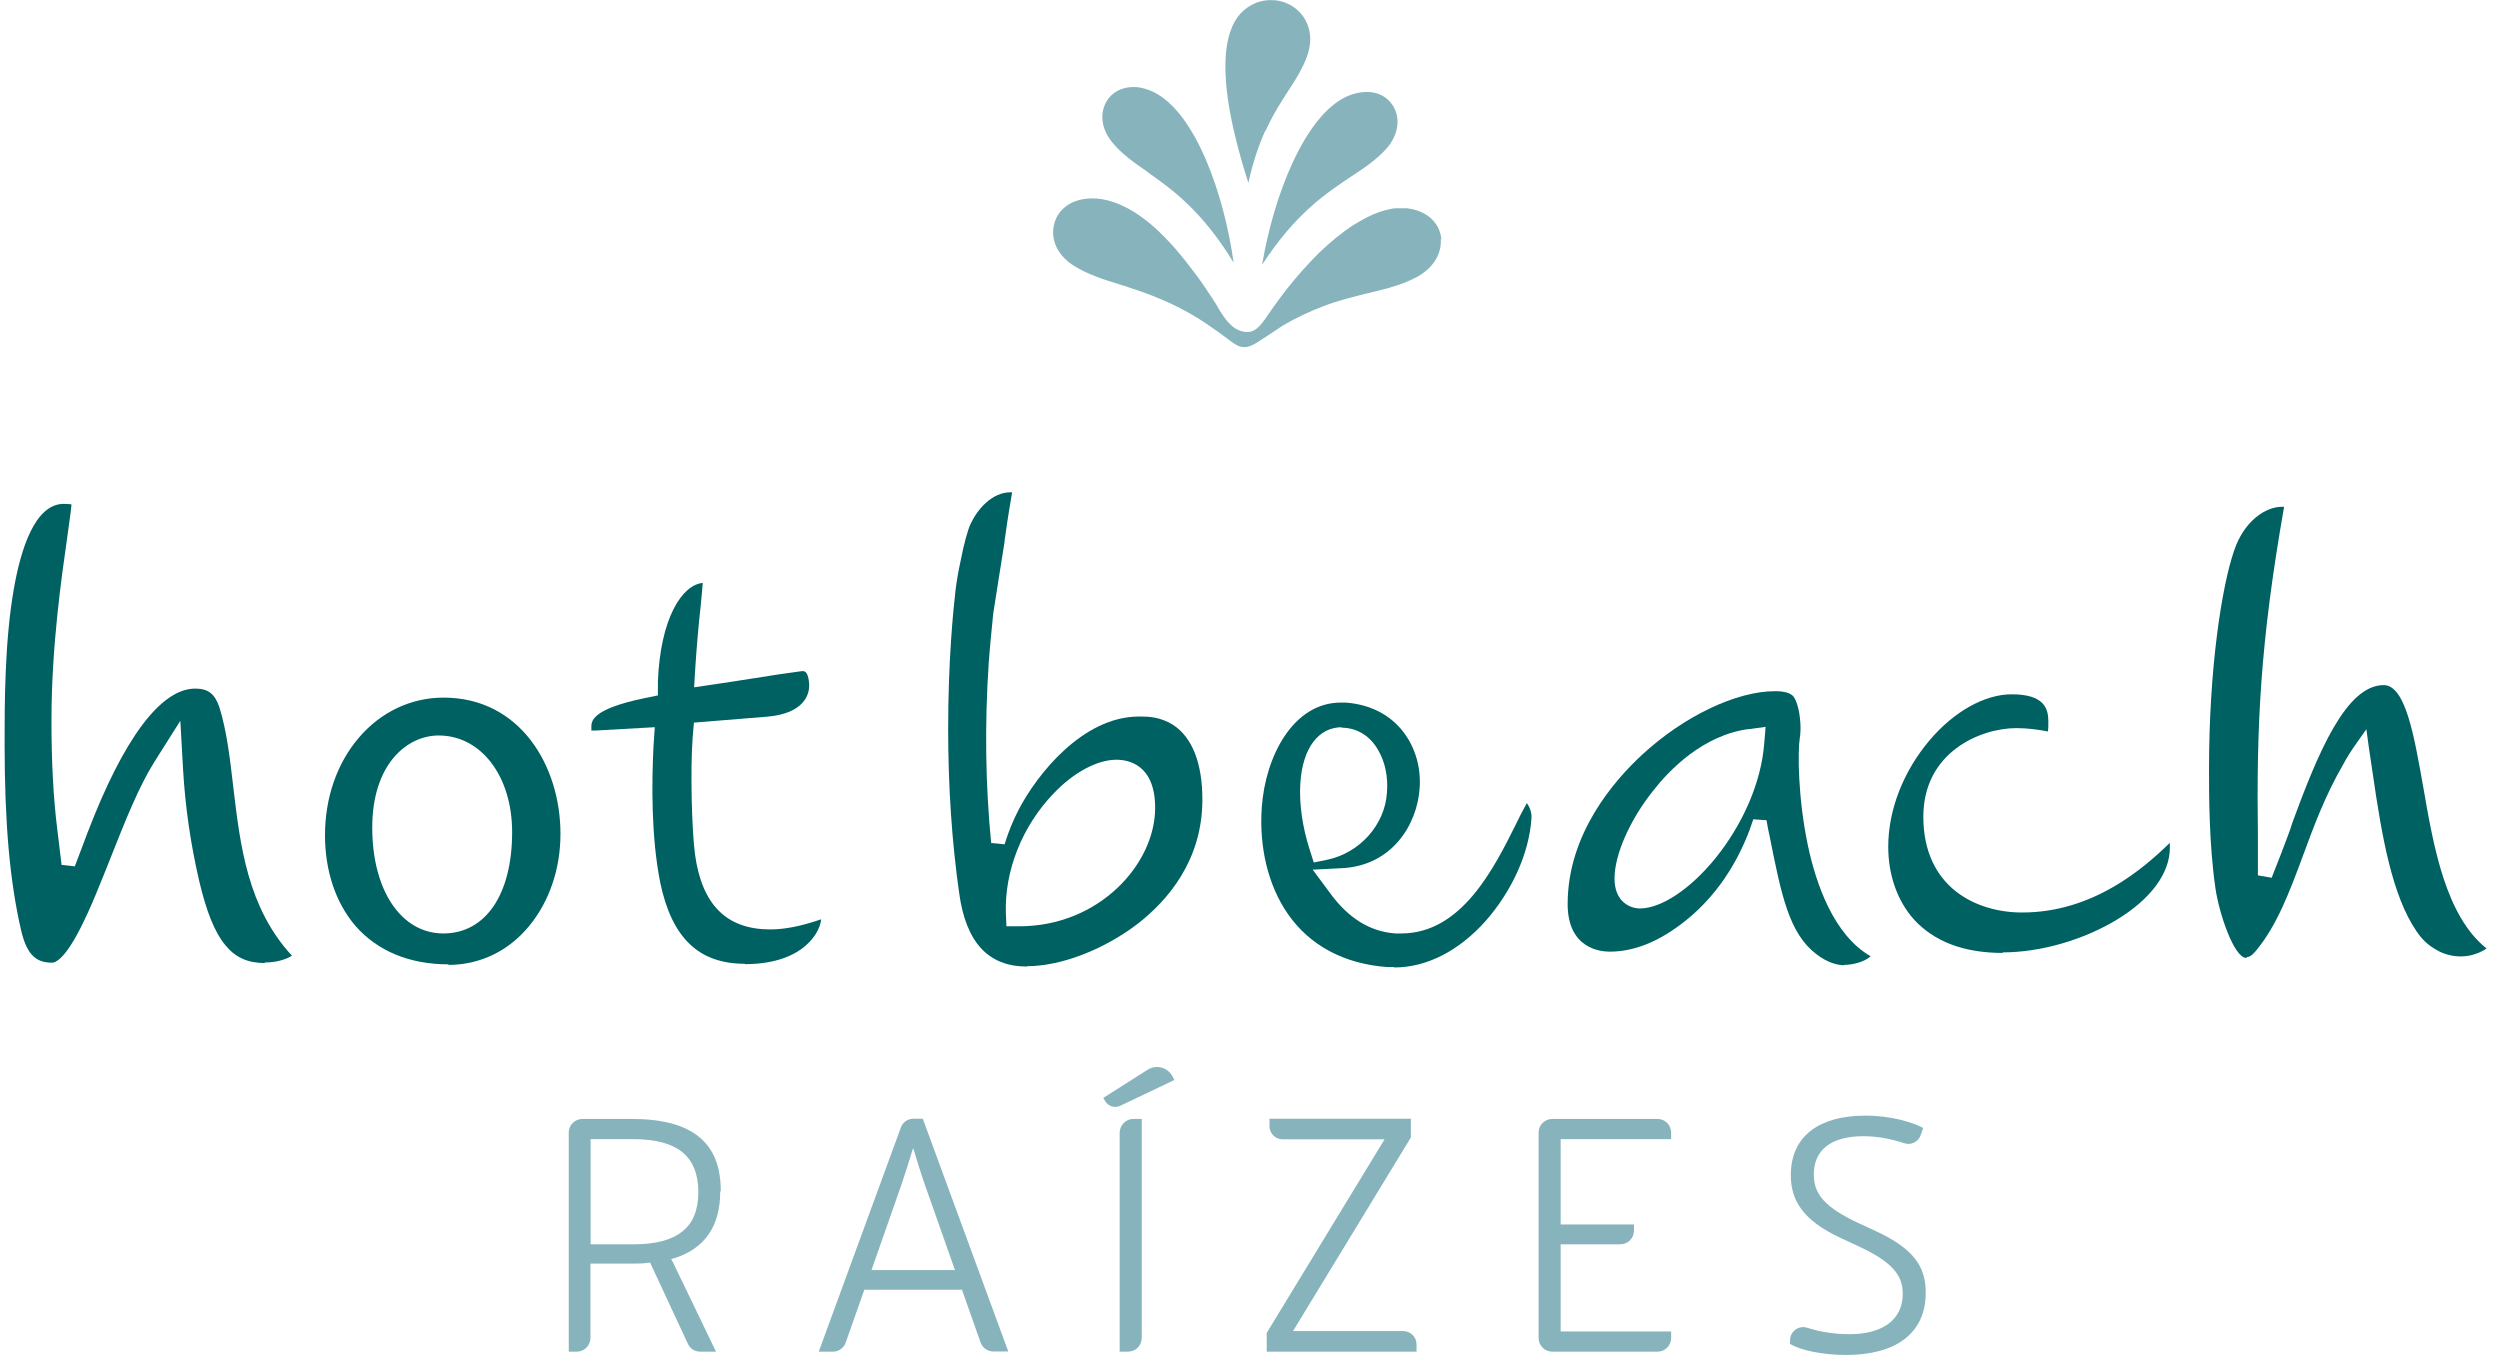 <?xml version="1.0" encoding="UTF-8"?>
<svg id="Layer_1" xmlns="http://www.w3.org/2000/svg" version="1.1" viewBox="0 0 136 74">
  <!-- Generator: Adobe Illustrator 29.8.1, SVG Export Plug-In . SVG Version: 2.1.1 Build 2)  -->
  <defs>
    <style>
      .st0 {
        fill: #006163;
      }

      .st1 {
        fill: #86b3bc;
      }
    </style>
  </defs>
  <path class="st1" d="M68.85,7.11l.07-.15c.12-.25.22-.47.57-1.08.15-.25.32-.52.5-.8.65-.98,1.37-2.1,1.28-3.12-.08-1.05-.88-1.85-1.94-1.95h-.05c-.67-.05-1.33.22-1.8.73-.85.93-1.47,3.29.43,9.21.25-1.13.57-2.07.92-2.84"/>
  <path class="st1" d="M62.41,9.35c1.32.93,2.97,2.09,4.7,4.94-.52-3.72-2.07-8.16-4.35-9.28-.3-.15-.6-.23-.9-.27h-.05c-.73-.05-1.37.27-1.67.88-.33.67-.18,1.47.38,2.14.52.63,1.15,1.07,1.89,1.58Z"/>
  <path class="st1" d="M73.51,9.6c.73-.48,1.38-.92,1.92-1.52.58-.67.75-1.47.45-2.14-.25-.53-.72-.87-1.33-.93h-.05c-.38-.03-.8.05-1.22.23-2.32,1.05-4,5.44-4.62,9.16,1.82-2.8,3.5-3.9,4.86-4.81Z"/>
  <path class="st1" d="M78.41,13.02c-.08-.92-.82-1.58-1.89-1.69h-.53c-.17,0-.33.03-.52.08-.58.13-1.18.42-1.84.83-.62.4-1.23.9-1.89,1.53-.6.6-1.2,1.27-1.79,2.02-.28.37-.55.73-.82,1.12-.45.65-.73,1.12-1.22,1.15-.12,0-.2,0-.27-.02-.65-.12-1.03-.75-1.32-1.2-.08-.13-.1-.2-.2-.35-.37-.57-.73-1.12-1.12-1.63-1.28-1.72-3.05-3.74-5.16-4.04-.05,0-.1,0-.15-.02h-.08c-1.22-.08-2.15.55-2.3,1.57-.12.8.3,1.59,1.13,2.1.77.48,1.65.75,2.52,1.02.17.05.35.1.52.17,1.57.5,2.94,1.13,4.15,1.95.47.32.9.63,1.35.97.18.13.37.27.63.3.33.03.6-.13.98-.38.7-.45,1.05-.7,1.18-.78.73-.43,1.48-.78,2.24-1.07.78-.3,1.6-.5,2.4-.7.37-.08.73-.18,1.12-.28.63-.18,1.13-.37,1.58-.62.85-.47,1.32-1.23,1.27-2.04"/>
  <path class="st1" d="M34.47,67.69h-2.34v-5.72h2.34c1.18,0,2.05.23,2.64.7.58.47.88,1.2.88,2.17s-.28,1.69-.87,2.15c-.58.47-1.45.7-2.65.7ZM39.21,64.8c0-1.33-.38-2.3-1.18-2.95-.78-.65-2.02-.98-3.65-.98h-2.69c-.42,0-.75.33-.75.75v11.91h.43c.42,0,.75-.33.75-.75v-4.04h2.25c.32,0,.63,0,.92-.05h.08l.03.07,2.02,4.34c.12.27.38.43.68.43h.85l-2.37-4.92-.07-.12.13-.03c1.69-.52,2.54-1.74,2.54-3.64"/>
  <path class="st1" d="M61.66,60.87h.45v11.91c0,.42-.33.75-.75.75h-.45v-11.91c0-.4.33-.75.75-.75Z"/>
  <path class="st1" d="M84.9,62.09v-.12h6.01v-.35c0-.42-.33-.75-.75-.75h-5.71c-.42,0-.75.33-.75.75v11.16c0,.42.33.75.75.75h5.71c.42,0,.75-.33.75-.75v-.35h-6.01v-4.74h3.24c.42,0,.75-.33.75-.75v-.33h-3.99v-4.52Z"/>
  <path class="st1" d="M51.95,69.09l-1.64-4.65c-.22-.63-.45-1.38-.62-1.95h-.03c-.17.57-.4,1.3-.62,1.95l-1.63,4.65h4.54ZM53.35,73.05l-1.02-2.89h-5.31l-1.02,2.89c-.1.28-.38.48-.68.48h-.78l4.47-12.2c.1-.28.37-.47.67-.47h.52l4.65,12.66h-.82c-.3,0-.58-.2-.68-.48Z"/>
  <path class="st1" d="M77.05,73.53h-8.14v-1.02l6.41-10.53h-5.54c-.4,0-.72-.32-.72-.72v-.4h7.69v1.02l-6.41,10.53h5.99c.4,0,.73.32.73.72v.4h-.02Z"/>
  <path class="st1" d="M97.38,73.08v-.17c0-.48.47-.83.93-.68.78.25,1.58.35,2.3.35,1.85,0,2.9-.82,2.9-2.2,0-1.05-.62-1.75-2.44-2.6l-.93-.43c-2.05-.95-2.72-2.04-2.72-3.42,0-2.19,1.63-3.24,4.05-3.24,1.45,0,2.6.38,3.15.67l-.13.38c-.12.37-.53.58-.9.45-.67-.22-1.42-.38-2.22-.38-1.74,0-2.7.73-2.7,2.09,0,1.07.62,1.79,2.44,2.64l.93.43c2.05.95,2.72,1.92,2.72,3.35,0,2.25-1.67,3.39-4.34,3.39-1.23,0-2.5-.25-3.07-.62"/>
  <path class="st1" d="M60.03,59.72l2.39-1.52c.47-.3,1.07-.15,1.35.33l.12.22-2.94,1.4c-.3.15-.67.03-.83-.25l-.1-.17.02-.02Z"/>
  <path class="st0" d="M14.41,52.39c-.93,0-1.6-.3-2.15-.97-.58-.7-1.03-1.82-1.43-3.52-.47-2.04-.75-4-.87-6.02l-.15-2.67-1.42,2.25c-.82,1.3-1.59,3.22-2.32,5.07-.57,1.43-1.15,2.92-1.75,4.07-.83,1.6-1.32,1.77-1.48,1.77-.77,0-1.35-.3-1.69-1.75-.62-2.69-.9-5.84-.9-10.21,0-2.07,0-5.51.5-8.36.37-2.12,1.13-4.64,2.72-4.64.22,0,.35.02.42.03-.02.32-.12.93-.22,1.7-.32,2.25-.87,6.02-.87,10.04,0,2.27.1,4.22.32,5.97l.23,1.9.72.08.68-1.8c1.97-5.16,4-7.87,5.87-7.87.7,0,1.07.28,1.32,1.03.4,1.3.57,2.77.75,4.32.38,3.22.78,6.56,3.19,9.18-.22.15-.75.37-1.48.37"/>
  <path class="st0" d="M23.87,40.01c-1.74,0-3.62,1.57-3.62,5.01s1.59,5.76,3.87,5.76,3.74-2.1,3.74-5.51c0-3.05-1.69-5.26-4-5.26M24.39,52.46c-2.12,0-3.87-.73-5.06-2.1-1.07-1.25-1.65-2.99-1.65-4.92,0-2.04.65-3.92,1.85-5.32,1.2-1.4,2.84-2.17,4.6-2.17,4.17,0,6.36,3.72,6.36,7.41,0,1.9-.6,3.67-1.7,5.01-1.12,1.37-2.69,2.12-4.39,2.12"/>
  <path class="st0" d="M40.52,52.43c-2.5,0-3.97-1.4-4.6-4.4-.5-2.5-.47-5.42-.37-7.42l.07-1.05-3.2.18h-.25v-.18c0-.32,0-.98,2.89-1.58l.73-.15v-.75c.13-3.42,1.3-5.26,2.44-5.37-.02.32-.07.78-.12,1.33-.1.88-.2,1.99-.28,3.2l-.07,1.15,1.15-.17c.8-.12,1.48-.22,2.14-.33h.02c.8-.13,1.55-.25,2.54-.38h.08c.33,0,.33.78.33.78,0,.45-.23,1.53-2.32,1.7l-3.95.32-.07.82c-.13,1.74-.05,5.01.13,6.36.38,2.74,1.72,4.07,4.09,4.07.8,0,1.7-.18,2.77-.55-.03.37-.27.93-.83,1.42-.53.47-1.53,1.02-3.34,1.02"/>
  <path class="st0" d="M108.96,51.84c-2.14,0-3.75-.62-4.86-1.84-.88-1-1.38-2.39-1.38-3.94,0-2,.82-4.1,2.25-5.79,1.33-1.57,3-2.5,4.47-2.5,1.77,0,1.99.78,1.99,1.47,0,.25,0,.43-.02.55-.05,0-.12-.02-.17-.03-.42-.07-.92-.15-1.55-.15-1.95,0-5.06,1.3-5.06,4.82,0,3.85,2.89,5.21,5.37,5.21,3.87,0,6.61-2.4,8.04-3.79v.27c0,1.38-1.03,2.79-2.9,3.92-1.82,1.1-4.14,1.77-6.21,1.77"/>
  <path class="st0" d="M122.19,52.11c-.68-.02-1.49-2.5-1.67-3.79-.35-2.39-.35-5.14-.35-6.47,0-5.44.68-9.91,1.37-11.91.55-1.62,1.72-2.37,2.59-2.37h.12v.03c-1.3,7.41-1.5,11.85-1.42,17.92v2.1l.75.13c.12-.3.2-.53.3-.77.13-.33.27-.68.45-1.17.13-.35.27-.7.38-1.07,1.39-3.79,2.92-7.47,4.96-7.47,1.18,0,1.65,2.69,2.15,5.52.57,3.3,1.22,7.02,3.45,8.81-.25.17-.6.33-1.02.4-.13.02-.27.03-.4.03-.68,0-1.2-.28-1.38-.4-.57-.32-.88-.78-1.02-.98-1.32-1.95-1.87-5.07-2.39-8.68-.08-.53-.15-1-.2-1.35l-.13-.95-.55.78c-.27.38-.52.77-.73,1.17-.95,1.64-1.58,3.32-2.18,4.96-.72,1.94-1.4,3.75-2.52,5.11-.1.12-.3.37-.5.37l-.05.05Z"/>
  <path class="st0" d="M60.73,41.33c-1.03,0-2.32.68-3.42,1.84-1.7,1.77-2.67,4.2-2.59,6.52l.03.7h.7c4.35,0,7.39-3.39,7.39-6.44,0-2.37-1.47-2.62-2.1-2.62M55.87,52.58c-2.1,0-3.32-1.3-3.69-3.99-.4-2.79-.6-5.81-.6-8.96,0-3.7.28-6.49.4-7.51.07-.58.17-1.12.28-1.62.17-.88.38-1.67.55-2.02.37-.78,1.15-1.7,2.17-1.7h.08c-.1.6-.2,1.18-.28,1.72,0,.08-.07.43-.13.92v.05c-.17,1.02-.43,2.74-.62,3.92-.05.48-.08.88-.12,1.23-.05.47-.08.95-.12,1.4-.23,3.45-.18,6.67.13,9.84l.73.07c.2-.65.45-1.28.77-1.89.98-1.89,3.47-5.06,6.54-5.06h.15c.38,0,1.03.03,1.7.45,1.05.68,1.6,2.09,1.6,4.07,0,3.32-1.9,5.49-3.5,6.74-1.82,1.4-4.17,2.32-6.02,2.32"/>
  <path class="st0" d="M73.01,39.56c-1.28,0-2.14,1.12-2.27,3.02-.08,1.12.12,2.44.5,3.62l.23.72.73-.15c1.77-.37,3.14-1.9,3.25-3.65.07-.85-.1-1.67-.47-2.3-.42-.75-1.08-1.18-1.87-1.23h-.15M75.83,52.61h-.35c-2.35-.17-4.24-1.17-5.44-2.92-1.05-1.53-1.55-3.59-1.4-5.76.2-2.84,1.74-5.71,4.3-5.71h.25c2.85.2,4.19,2.49,4.04,4.64-.13,2.02-1.52,4.24-4.24,4.37l-1.58.08.95,1.28c1,1.37,2.17,2.09,3.55,2.19h.32c3.3,0,5.07-3.6,6.26-5.99.1-.22.37-.75.57-1.1.15.2.28.52.25.85-.13,1.89-1.07,3.95-2.5,5.57-1.45,1.62-3.2,2.52-4.96,2.52l-.02-.03Z"/>
  <path class="st0" d="M95.13,39.66c-2.5.33-4.34,2.25-5.21,3.37-1.27,1.6-2.09,3.47-2.09,4.76s.87,1.63,1.38,1.63c1.17,0,2.77-1.07,4.14-2.77,1.48-1.85,2.45-4.09,2.62-6.16l.08-.95-.93.13v-.02ZM100.34,52.51c-.28,0-.87-.08-1.55-.62-1.47-1.13-1.89-3.22-2.52-6.39-.07-.28-.12-.58-.17-.88l-.72-.05c-.47,1.45-1.42,3.54-3.32,5.21-1.52,1.32-3.02,1.99-4.49,1.99-.53,0-2.29-.18-2.29-2.59,0-3.84,2.55-6.74,4.07-8.14,2.27-2.09,5.11-3.44,7.21-3.44.47,0,.78.08.97.25.03.03.23.25.35.95.12.72.05,1.27.03,1.33-.12.77-.1,3.27.43,5.82.45,2.15,1.42,4.92,3.42,6.07-.25.25-.87.47-1.44.47v.02Z"/>
</svg>